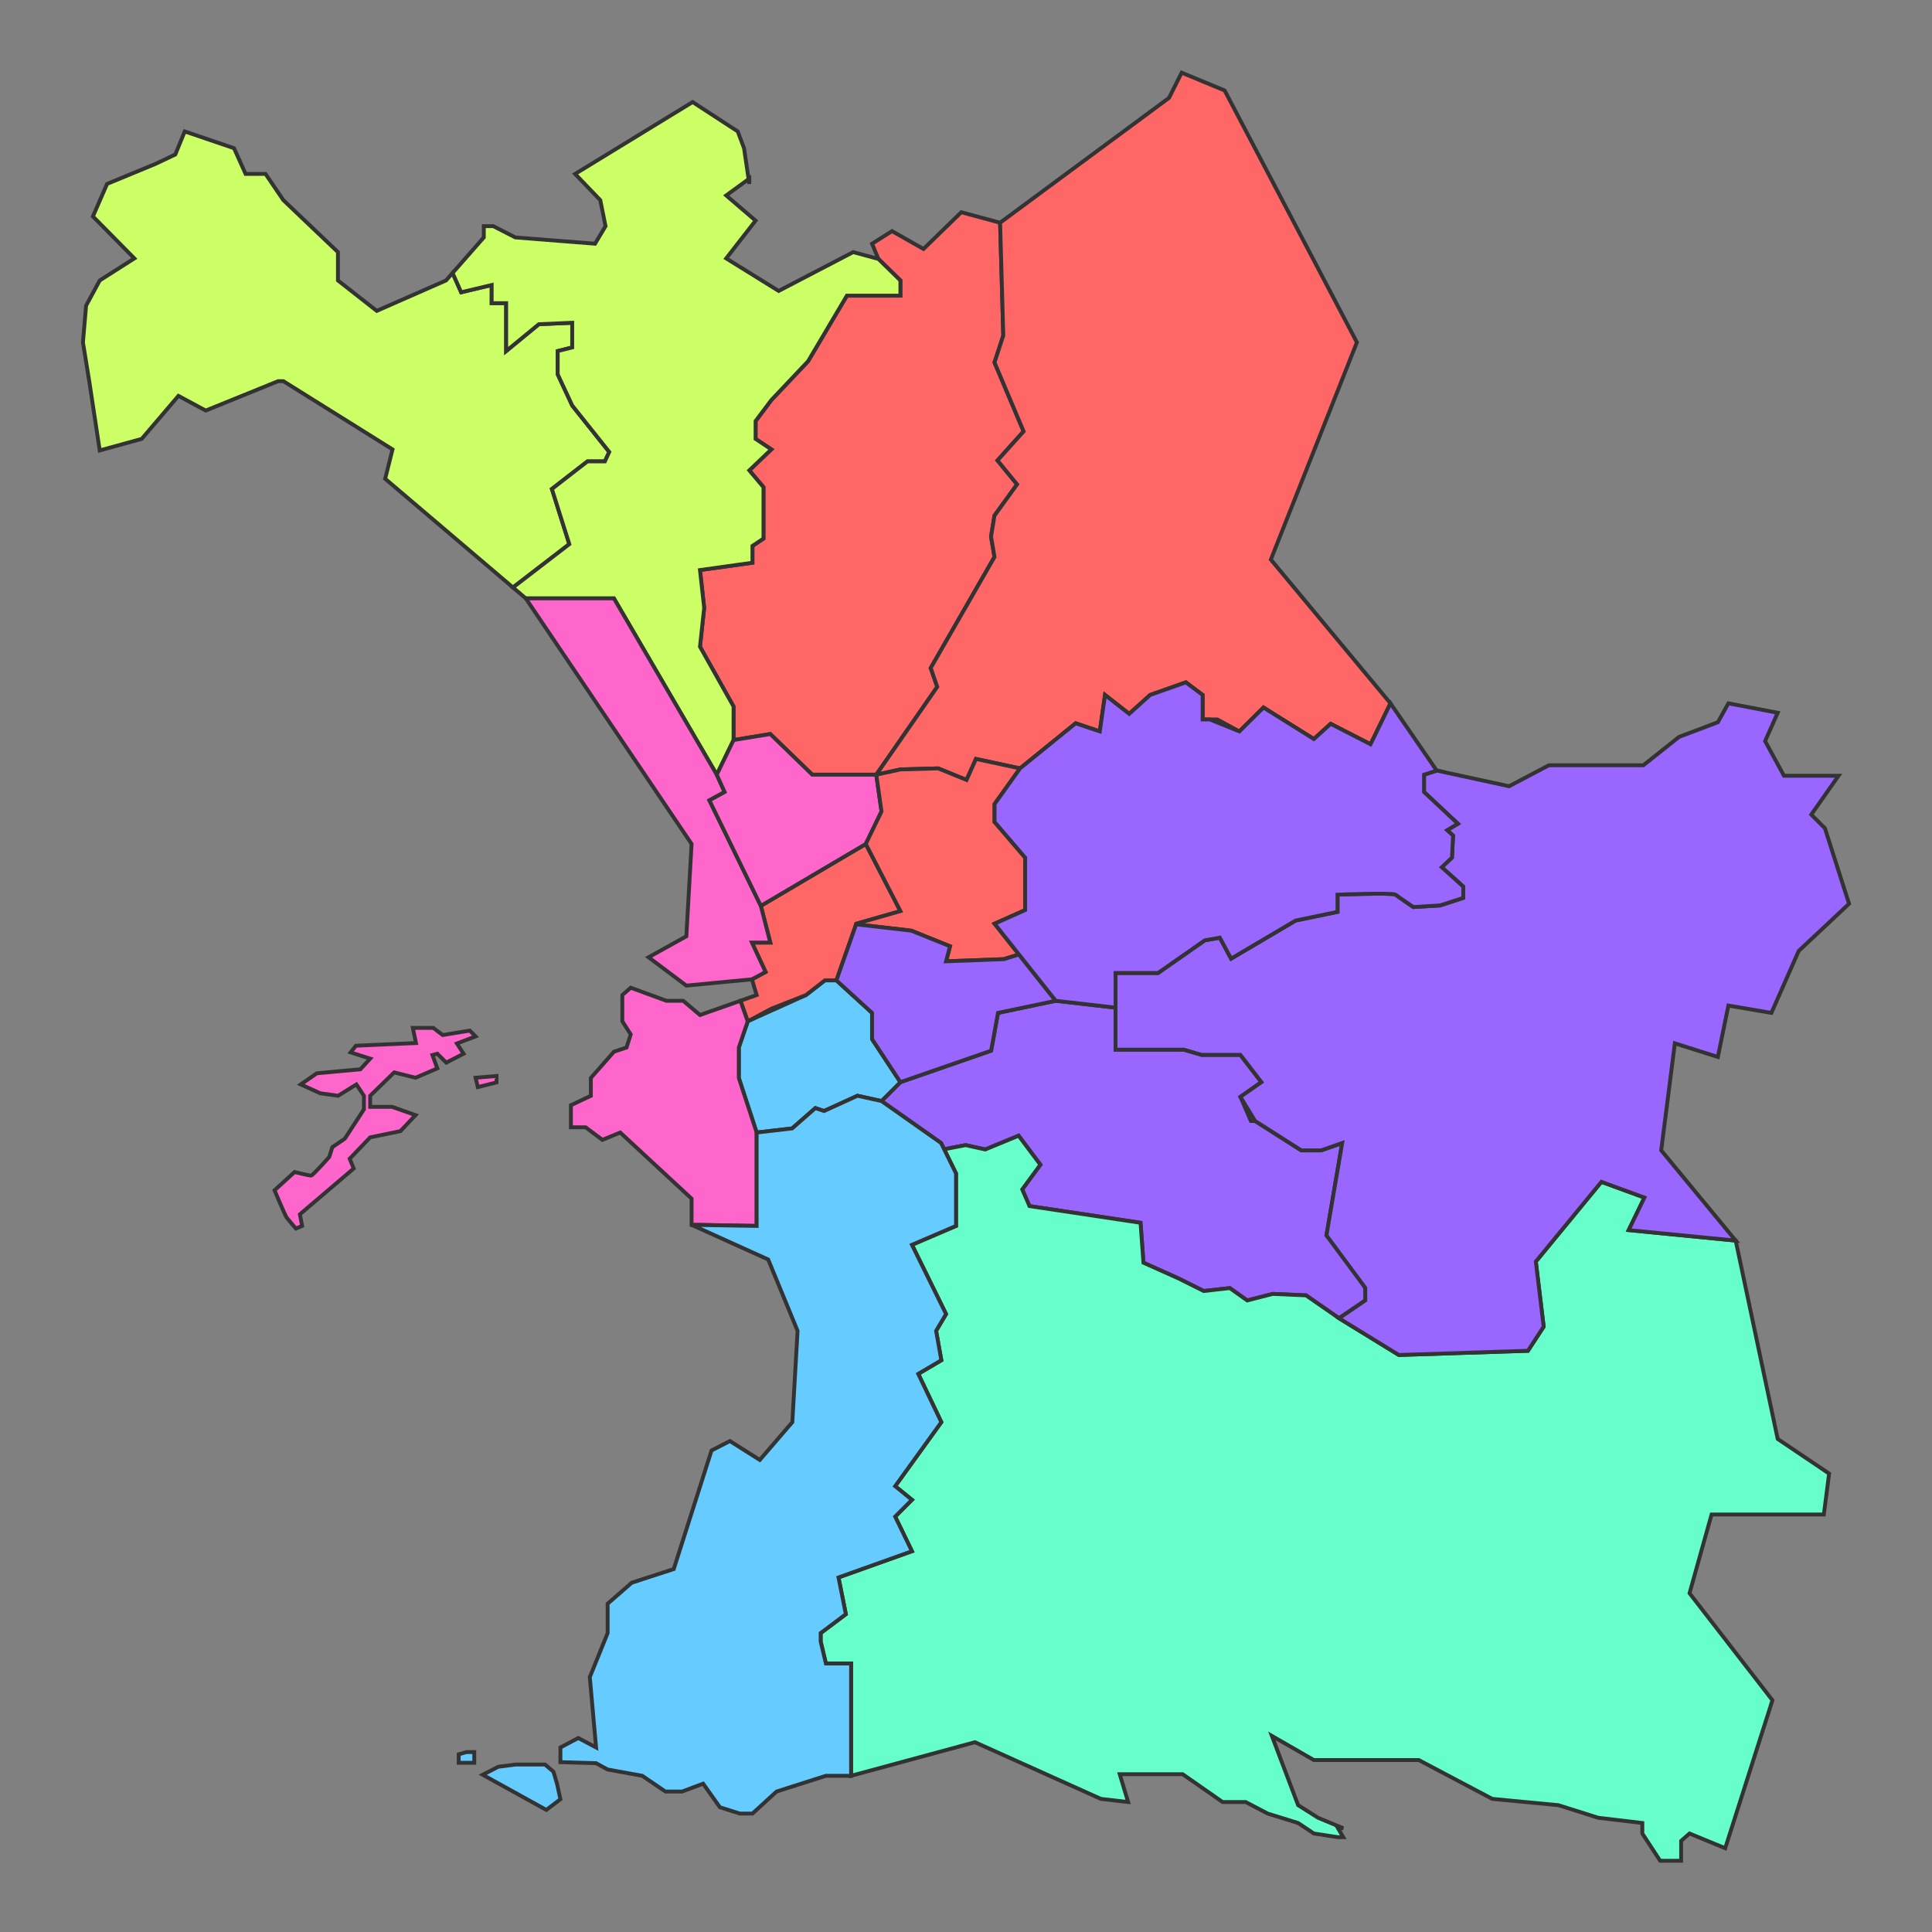 <?xml version="1.0" encoding="utf-8"?>
<!-- Generator: Adobe Illustrator 16.0.0, SVG Export Plug-In . SVG Version: 6.00 Build 0)  -->
<!DOCTYPE svg PUBLIC "-//W3C//DTD SVG 1.1//EN" "http://www.w3.org/Graphics/SVG/1.1/DTD/svg11.dtd">
<svg version="1.1" id="Calque_1" xmlns="http://www.w3.org/2000/svg" xmlns:xlink="http://www.w3.org/1999/xlink" x="0px" y="0px"
	 width="1000px" height="1000px" viewBox="0 0 1000 1000" enable-background="new 0 0 1000 1000" xml:space="preserve">
<rect x="0" y="0" width="1000" height="1000" fill="#808080" stroke="none"/>
<polygon fill="#FF6666" stroke="#333333" stroke-width="2" points="481.734,345.755 514.749,288.275 512.967,277.756 
	514.749,266.861 526.44,250.707 516.297,238.309 529.822,223.281 514.749,187.591 519.303,173.691 517.649,115.278 497.553,109.847 
	478,128.857 461.705,119.624 451.385,126.142 454.643,134.02 466.049,145.155 466.049,153.03 438.348,153.03 418.251,186.979 
	399.241,207.075 391.094,217.938 391.094,227.172 399.241,232.604 387.835,243.466 395.167,252.157 395.167,278.771 
	389.464,282.573 389.464,291.264 362.307,295.066 364.479,314.62 362.307,334.716 379.688,365.676 379.688,383.057 398.699,379.931 
	420.426,400.981 453.558,400.981 485.115,355.523 "/>
<polygon fill="#FF6666" stroke="#333333" stroke-width="2" points="657.783,289.631 702.322,177.198 633.885,46.841 611.615,37.607 
	605.098,50.643 517.649,115.278 519.303,173.691 514.749,187.591 529.822,223.281 516.297,238.309 526.44,250.707 514.749,266.861 
	512.967,277.756 514.749,288.275 481.734,345.755 485.115,355.523 453.558,400.981 466.049,398.262 485.604,397.719 
	500.269,403.694 505.158,392.831 527.97,397.719 556.757,374.363 569.25,378.573 571.966,359.698 584.458,369.475 595.321,359.698 
	613.788,353.181 622.479,359.698 622.479,372.395 630.083,372.395 641.489,378.573 653.981,366.216 680.053,382.511 
	688.743,374.635 709.383,385.227 719.703,364.043 "/>
<polygon fill="#FFFFFF" stroke="#333333" stroke-width="2" points="387.835,92.47 387.474,92.732 387.835,95.185 "/>
<polygon fill="#CCFF66" stroke="#333333" stroke-width="2" points="285.66,253.091 304.069,238.815 313.085,238.815 
	315.339,233.931 296.179,209.888 288.666,193.733 288.666,181.711 296.179,179.833 296.179,167.06 278.898,167.811 261.992,181.711 
	261.992,156.916 254.489,156.916 254.489,147.523 238.699,151.281 234.258,141.287 230.861,145.155 195.013,160.906 
	174.917,145.155 174.917,130.489 146.672,103.604 137.439,90.024 127.119,90.024 121.144,76.717 95.616,68.027 90.728,79.976 
	80.408,84.865 55.423,95.185 48.09,112.022 69.544,133.749 51.621,145.155 44.56,158.19 42.93,177.201 46.189,197.297 
	51.621,233.146 73.348,227.172 92.359,204.902 106.481,212.507 143.958,197.297 146.672,197.297 203.162,232.604 199.36,247.812 
	265.504,304.083 294.677,281.644 "/>
<polygon fill="#CCFF66" stroke="#333333" stroke-width="2" points="454.643,134.02 441.607,130.489 403.043,150.587 
	375.886,133.749 391.094,114.196 375.886,101.16 387.474,92.732 385.119,76.717 381.86,68.027 358.504,52.819 297.671,90.024 
	310.707,103.604 313.423,117.046 307.991,126.145 266.711,122.885 255.306,117.046 250.417,117.046 250.417,122.885 
	234.258,141.287 238.699,151.281 254.489,147.523 254.489,156.916 261.992,156.916 261.992,181.711 278.898,167.811 296.179,167.06 
	296.179,179.833 288.666,181.711 288.666,193.733 296.179,209.888 315.339,233.931 313.085,238.815 304.069,238.815 285.66,253.091 
	294.677,281.644 265.504,304.083 272.143,309.731 277.032,309.731 317.768,309.731 370.997,400.981 379.688,383.057 
	379.688,365.676 362.307,334.716 364.479,314.62 362.307,295.066 389.464,291.264 389.464,282.573 395.167,278.771 395.167,252.157 
	387.835,243.466 399.241,232.604 391.094,227.172 391.094,217.938 399.241,207.075 418.251,186.979 438.348,153.03 466.049,153.03 
	466.049,145.155 "/>
<polygon fill="#9966FF" stroke="#333333" stroke-width="2" points="509.944,594.965 527.226,587.827 538.497,602.854 
	529.104,615.628 532.861,624.269 590.341,632.909 591.844,653.572 610.253,661.837 623.026,668.224 636.551,666.721 
	645.567,673.107 658.716,669.727 675.998,670.478 693.09,682.333 706.669,673.1 706.669,666.582 699.608,655.176 686.572,639.424 
	694.72,591.627 683.856,595.429 673.537,595.429 649.638,580.221 647.465,580.221 642.034,567.729 652.896,560.124 642.034,546.002 
	621.938,546.002 612.703,543.286 577.398,543.286 577.398,521.56 546.438,518 516.564,524.275 513,543.829 466.049,560.124 
	456.274,569.9 487.099,591.626 488.688,594.861 499.801,592.711 "/>
<polygon fill="#66FFCC" stroke="#333333" stroke-width="2" points="944.027,783.904 946.743,762.721 920.129,744.797 
	898.402,642.14 843.001,636.709 851.148,619.871 828.879,611.724 794.932,653.003 799.005,686.679 790.857,699.171 724.05,701.344 
	693.09,682.333 675.998,670.478 658.716,669.727 645.567,673.107 636.551,666.721 623.026,668.224 610.253,661.837 591.844,653.572 
	590.341,632.909 532.861,624.269 529.104,615.628 538.497,602.854 527.226,587.827 509.944,594.965 499.801,592.711 
	488.688,594.861 494.838,607.378 494.838,634.534 472.024,644.312 489.679,680.16 484.519,688.851 487.233,704.059 475.283,711.12 
	487.233,736.105 463.334,769.238 472.024,776.299 463.334,784.989 472.024,802.913 434.004,816.492 437.806,835.503 424.77,845.279 
	424.77,849.625 427.486,861.031 440.521,861.031 440.521,919.148 504.617,901.769 569.796,931.098 583.918,932.727 579.572,918.334 
	612.161,918.334 632.802,932.727 644.751,932.727 656.157,938.702 671.908,943.591 680.056,949.021 692.548,950.924 
	695.264,950.924 692.548,946.307 695.264,946.307 682.229,940.875 671.908,934.356 658.33,898.509 680.056,911.001 710.473,911.001 
	734.371,911.001 772.392,931.098 806.61,934.356 827.25,940.875 850.062,943.591 850.062,949.021 859.297,963.145 870.159,963.145 
	870.159,952.824 874.504,949.021 892.972,956.626 917.413,880.042 874.504,824.641 885.91,783.904 "/>
<polygon fill="#66CCFF" stroke="#333333" stroke-width="2" points="422.034,573.551 426.542,575.054 443.824,567.164 456.274,569.9 
	466.049,560.124 451.386,537.854 451.386,524.275 432.918,507.438 426.944,507.438 417.167,515.041 387.022,528.62 382.405,542.198 
	382.405,557.95 391.639,586.194 410.012,584.069 "/>
<polygon fill="#FF6666" stroke="#333333" stroke-width="2" points="448.126,436.826 393.812,468.872 398.699,487.882 
	389.193,487.882 396.255,503.09 389.193,506.893 391.639,515.041 383.229,518 387.019,528.63 387.022,528.62 399.243,522.102 
	417.167,515.041 426.944,507.438 432.918,507.438 443.238,478.106 466.049,471.588 "/>
<polygon fill="#FF66CC" stroke="#333333" stroke-width="2" points="375.074,409.941 370.997,400.981 317.768,309.731 
	272.143,309.731 357.963,436.826 355.248,484.623 335.694,495.486 355.248,510.151 389.193,506.893 396.255,503.09 389.193,487.882 
	396.255,487.882 398.699,487.882 393.812,468.872 367.184,414.26 "/>
<polygon fill="#FF66CC" stroke="#333333" stroke-width="2" points="456.274,419.988 453.558,400.981 420.426,400.981 
	398.699,379.931 379.688,383.057 370.997,400.981 375.074,409.941 367.184,414.26 393.812,468.872 448.126,436.826 "/>
<polygon fill="#FF6666" stroke="#333333" stroke-width="2" points="491.723,489.782 489.678,497.571 519.553,496.458 
	527.426,494.041 514.782,478.107 530.61,471.046 530.61,443.889 514.782,425.421 514.782,416.188 527.97,397.719 505.158,392.831 
	500.269,403.694 485.604,397.719 466.049,398.262 453.558,400.981 456.274,419.988 448.126,436.826 466.049,471.588 
	443.238,478.106 443.129,478.418 471.708,481.715 "/>
<polygon fill="#9966FF" stroke="#333333" stroke-width="2" points="527.426,494.041 519.553,496.458 489.678,497.571 
	491.723,489.782 471.708,481.715 443.129,478.418 432.918,507.438 451.386,524.275 451.386,537.854 466.049,560.124 513,543.829 
	516.564,524.275 546.438,518 "/>
<path fill="#9966FF" stroke="#333333" stroke-width="2" d="M944.572,428.68l-7.062-7.061l14.122-20.097h-28.244l-9.776-17.923
	l6.519-14.666l-25.527-4.89l-5.433,9.778l-20.097,7.604l-18.467,14.666h-48.884l-20.641,10.863l-37.374-8.125l-6.631,2.151v8.96
	l17.524,16.419l-5.563,3.338l3.061,2.781l-0.557,11.405l-5.285,5.007l11.127,10.014v5.841l-11.962,3.895l-13.908,0.834
	c0,0-7.788-5.285-9.179-6.398s-30.042,0-30.042,0v8.901l-21.697,4.498l-33.379,19.702l-5.842-10.848l-7.789,1.391l-24.2,16.903
	h-21.975l-0.014,17.935v21.727h35.305l9.234,2.716h20.097l10.862,14.122l-10.862,7.604l7.604,12.492l23.899,15.208h10.319
	l10.863-3.802l-8.147,47.797l20.097,27.158v6.518l-13.579,9.233l30.96,19.011l66.808-2.173l8.147-12.492l-4.073-33.676
	l33.947-41.279l22.27,8.147l-8.147,16.838l55.401,5.431l-38.562-46.711l7.061-55.402l22.27,7.062l5.433-26.614l22.268,3.802
	l14.122-32.047l26.071-24.44L944.572,428.68z"/>
<path fill="#9966FF" stroke="#333333" stroke-width="2" d="M599.387,503.625l24.2-16.903l7.789-1.391l5.842,10.848l33.379-19.702
	l21.697-4.498v-8.901c0,0,28.651-1.113,30.042,0s9.179,6.398,9.179,6.398l13.908-0.834l11.962-3.895v-5.841l-11.127-10.014
	l5.285-5.007l0.557-11.405l-3.061-2.781l5.563-3.338l-17.524-16.419v-8.96l6.631-2.151l-0.104-0.022l-23.902-34.764l-10.32,21.184
	l-20.64-10.592l-8.69,7.876l-26.071-16.295l-12.492,12.357l-15.208-6.178h-3.803v-12.697l-8.69-6.517l-18.467,6.517l-10.863,9.777
	l-12.492-9.777l-2.716,18.875l-12.493-4.21l-28.787,23.356l-13.188,18.469v9.233l15.828,18.468v27.157l-15.828,7.062L546.438,518
	l30.961,3.56l0.014-17.935H599.387z"/>
<g>
	<polygon fill="#FF66CC" stroke="#333333" stroke-width="2" points="362.307,525.361 353.618,518 344.928,518 326.46,511.239 
		322.115,515.041 322.115,528.62 326.46,535.409 324.288,542.198 317.77,544.371 305.82,557.95 305.82,567.184 295.5,572.072 
		295.5,583.479 303.105,583.479 311.795,589.996 321.029,586.194 357.962,620.413 357.962,633.991 362.307,633.991 391.639,634.534 
		391.639,586.194 382.405,557.95 382.405,542.198 387.019,528.63 383.229,518 	"/>
	<path fill="#FF66CC" stroke="#333333" stroke-width="2" d="M155.685,561.293l10.13,4.605l9.209,1.266l9.439-5.871l3.914,5.871
		v7.022l-9.9,15.195l-6.447,4.374l-1.611,5.065c0,0-8.519,9.67-9.44,9.67s-8.519-1.842-8.519-1.842l-10.36,9.439
		c0,0,5.526,13.124,6.216,14.045s4.835,5.756,4.835,5.756l3.223-1.355l-1.151-6.013l27.858-23.714l-2.072-5.065l10.591-11.051
		l15.656-3.224l7.828-8.288l-12.202-4.293h-11.282v-5.723l12.433-12.087l11.051,2.763l11.282-4.835l-2.533-6.907l2.533-0.69
		l4.604,4.604l8.979-4.604l-3.454-5.296l9.67-3.684l-2.993-2.993l-14.044,2.303l-4.835-3.684h-10.591l1.612,7.828l-31.082,1.381
		l-2.763,3.454l10.13,3.223l-5.065,5.525l-22.563,2.072L155.685,561.293z"/>
	<polygon fill="#FF66CC" stroke="#333333" stroke-width="2" points="246.167,557.84 247.318,562.675 256.988,560.258 
		256.988,556.919 	"/>
</g>
<g>
	<polygon fill="#66CCFF" stroke="#333333" stroke-width="2" points="494.838,607.378 487.099,591.626 456.274,569.9 
		443.824,567.164 426.542,575.054 422.034,573.551 410.012,584.069 391.639,586.194 391.639,634.534 357.962,633.991 
		397.614,651.916 412.822,688.851 410.106,736.105 393.268,755.658 377.787,745.882 368.282,750.77 348.729,812.146 
		327.003,819.207 314.51,830.07 314.51,845.279 305.277,868.091 308.535,904.482 299.302,899.594 290.068,904.482 290.068,912.088 
		308.535,912.631 314.51,915.89 332.434,919.148 344.383,927.296 353.074,927.296 363.938,923.223 372.627,935.443 382.947,938.702 
		389.465,938.702 401.958,927.296 427.486,919.148 440.521,919.148 440.521,861.031 427.486,861.031 424.77,849.625 424.77,845.279 
		437.806,835.503 434.004,816.492 472.024,802.913 463.334,784.989 472.024,776.299 463.334,769.238 487.233,736.105 
		475.283,711.12 487.233,704.059 484.519,688.851 489.679,680.16 472.024,644.312 494.838,634.534 	"/>
	<polygon fill="#66CCFF" stroke="#333333" stroke-width="2" points="249.849,918.617 282.772,936.806 290.068,931.28 
		288.298,923.222 286.456,917.006 282.082,913.321 266.886,913.321 257.907,914.473 	"/>
	<polygon fill="#66CCFF" stroke="#333333" stroke-width="2" points="245.474,906.875 245.474,912.4 237.416,912.4 237.416,908.026 
		241.445,906.875 	"/>
</g>
</svg>
